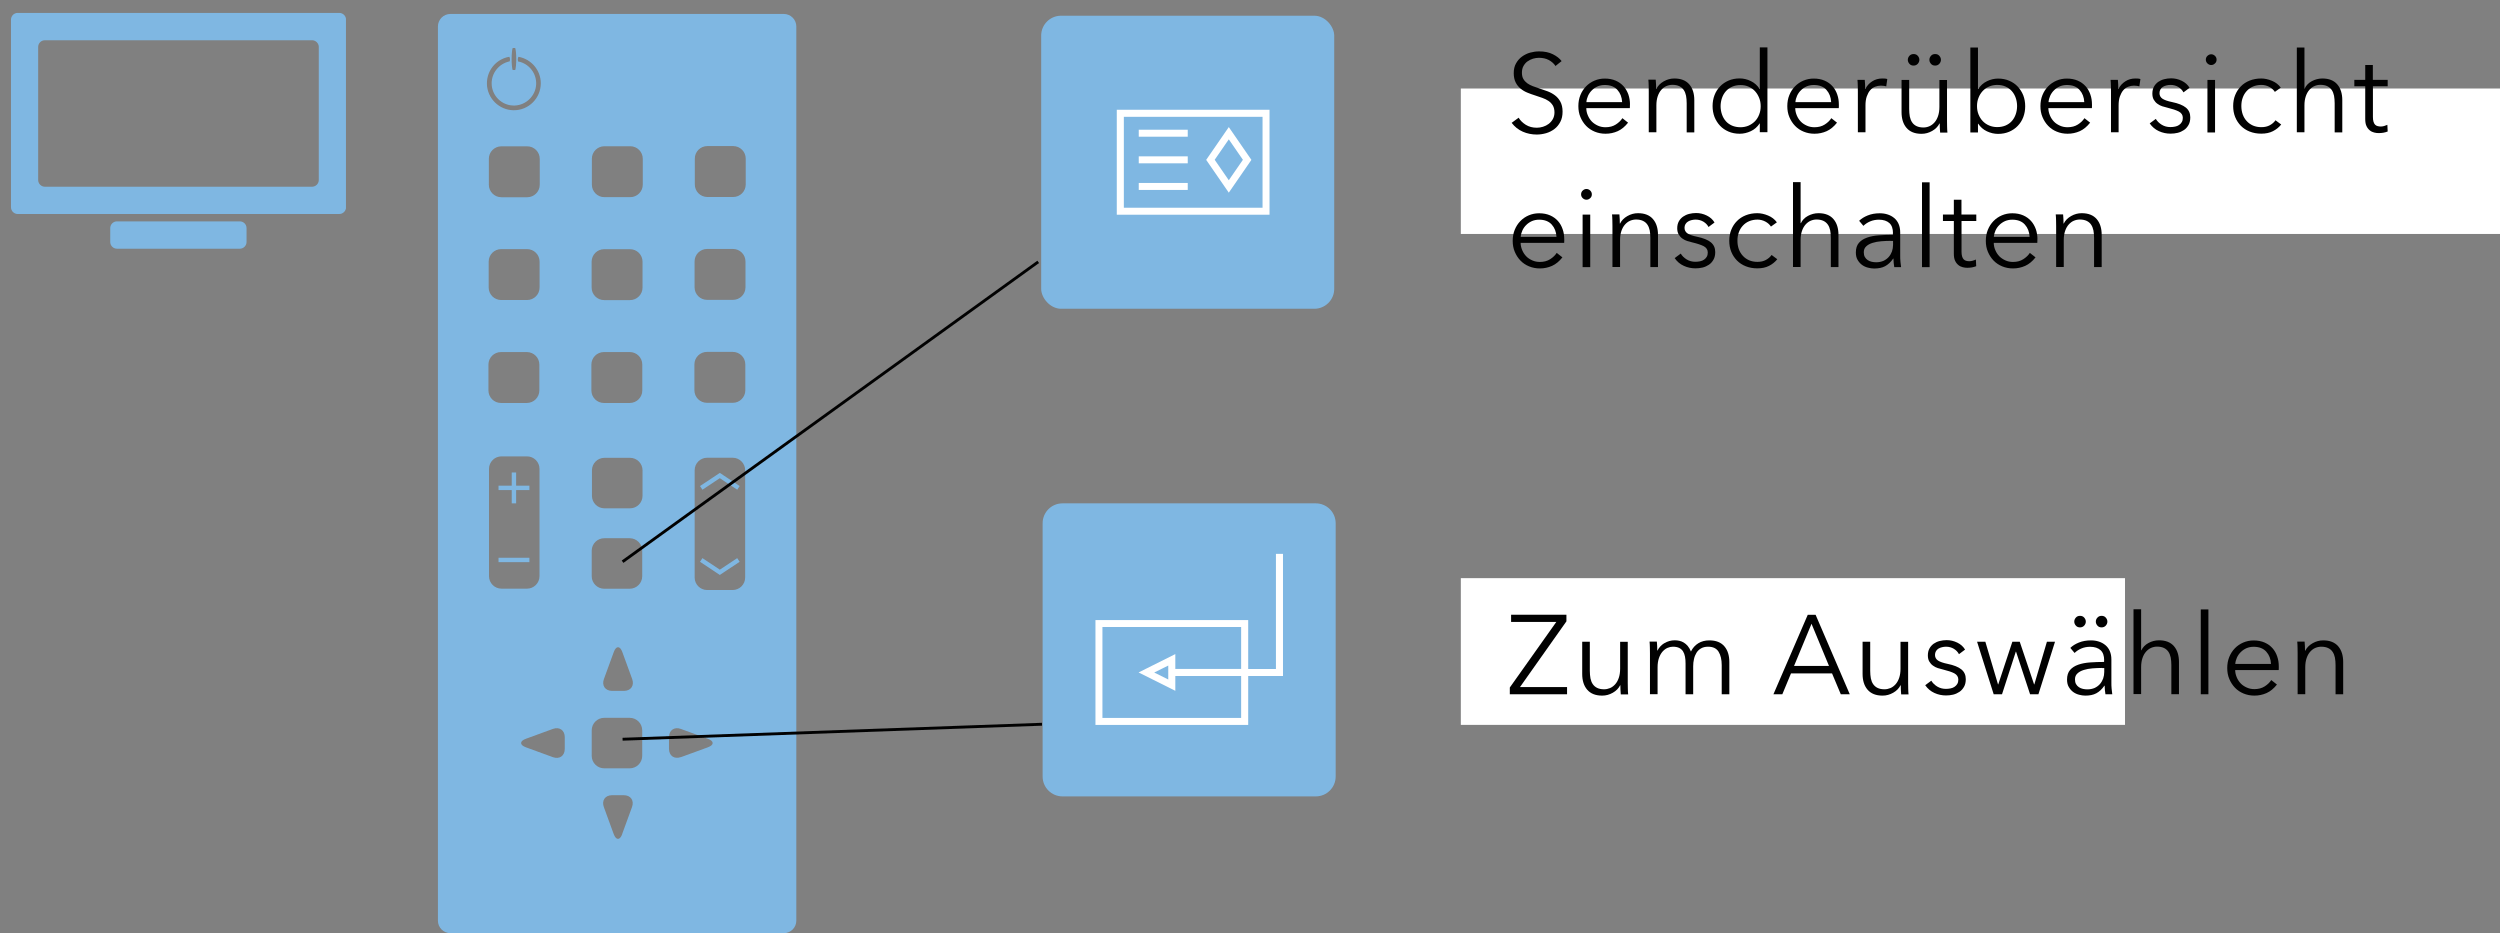 <?xml version="1.0" encoding="UTF-8"?>
<svg xmlns="http://www.w3.org/2000/svg" xmlns:xlink="http://www.w3.org/1999/xlink" version="1.1" viewBox="0 0 311.81 116.4">
  <rect x="0" y="0" width="311.81" height="116.4" fill="#808080" stroke="none"/>
  <defs>
    <clipPath id="clippath">
      <rect x="1.36" y="1.61" width="41.79" height="29.4" fill="none"></rect>
    </clipPath>
    <clipPath id="clippath-1">
      <rect x="125.6" y="58.36" width="40.99" height="44.45" fill="none"></rect>
    </clipPath>
    <clipPath id="clippath-2">
      <rect x="125.6" width="41.15" height="44.45" fill="none"></rect>
    </clipPath>
    <clipPath id="clippath-3">
      <rect x="54.61" y="1.74" width="46.65" height="114.65" fill="none"></rect>
    </clipPath>
  </defs>
  <g>
    <g id="Ebene_1">
      <g clip-path="url(#clippath)">
        <path d="M14.6,27.61h15.31c.46,0,.84.37.84.84v1.73c0,.46-.37.84-.84.84h-15.32c-.46,0-.84-.37-.84-.84v-1.73c0-.46.37-.84.84-.84Z" fill="#7fb7e2"></path>
        <path d="M2.2,1.61c-.46,0-.83.38-.83.84v23.4c0,.46.38.84.83.84h40.12c.46,0,.84-.38.84-.84V2.45c0-.46-.38-.84-.84-.84H2.2ZM39.76,22.45c0,.46-.38.84-.84.84H5.6c-.46,0-.84-.38-.84-.84V5.85c0-.46.38-.83.84-.83h33.32c.46,0,.84.38.84.83v16.61Z" fill="#7fb7e2"></path>
      </g>
      <g clip-path="url(#clippath-1)">
        <path d="M132.52,62.78h31.59c1.37,0,2.48,1.11,2.48,2.48v31.59c0,1.37-1.11,2.48-2.48,2.48h-31.59c-1.37,0-2.48-1.11-2.48-2.48v-31.59c0-1.37,1.11-2.48,2.48-2.48Z" fill="#7fb7e2"></path>
        <path d="M37.28-1.22c-1.36,0-2.48,1.12-2.48,2.48v176.8c0,1.36,1.12,2.48,2.48,2.48h65.91c1.36,0,2.48-1.12,2.48-2.48V1.26c0-1.36-1.11-2.48-2.48-2.48H37.28ZM49.38,7.68c0-.93.09-1.91.21-2.16h.51c.11.26.21,1.23.21,2.16s-.1,1.91-.21,2.16h-.51c-.12-.26-.21-1.23-.21-2.16M48.79,7.27l.14-.03c.07.14.13.36.13.49s-.03.33-.07.44l-.1.02c-1.97.44-3.44,2.19-3.44,4.29,0,2.49,2.07,4.5,4.58,4.4,2.25-.09,4.09-1.9,4.21-4.15.12-2.21-1.39-4.09-3.44-4.54l-.1-.02c-.04-.11-.07-.31-.07-.44s.06-.35.13-.49l.14.03c2.44.49,4.27,2.64,4.27,5.22,0,2.97-2.43,5.37-5.41,5.33-2.84-.04-5.17-2.35-5.24-5.18-.07-2.64,1.79-4.87,4.27-5.37M47.36,35.01c-1.36,0-2.48-1.12-2.48-2.48v-5.12c0-1.36,1.12-2.48,2.48-2.48h5.12c1.36,0,2.48,1.11,2.48,2.48v5.12c0,1.36-1.12,2.48-2.48,2.48h-5.12ZM52.45,45.27c1.36,0,2.48,1.12,2.48,2.48v5.12c0,1.36-1.12,2.48-2.48,2.48h-5.12c-1.36,0-2.48-1.11-2.48-2.48v-5.12c0-1.36,1.12-2.48,2.48-2.48h5.12ZM44.81,68.09c0-1.36,1.12-2.48,2.48-2.48h5.12c1.36,0,2.48,1.11,2.48,2.48v5.12c0,1.36-1.12,2.48-2.48,2.48h-5.12c-1.36,0-2.48-1.11-2.48-2.48v-5.12ZM44.92,88.73c0-1.36,1.12-2.48,2.48-2.48h5.05c1.36,0,2.48,1.11,2.48,2.48v21.21c0,1.36-1.12,2.48-2.48,2.48h-5.05c-1.36,0-2.48-1.11-2.48-2.48v-21.21ZM59.89,144.08c0,1.36-1.05,2.1-2.33,1.63l-5.35-1.94c-1.28-.47-1.28-1.23,0-1.69l5.35-1.94c1.28-.47,2.33.27,2.33,1.63v2.32ZM65.16,68.09c0-1.36,1.11-2.48,2.48-2.48h5.12c1.36,0,2.48,1.11,2.48,2.48v5.12c0,1.36-1.12,2.48-2.48,2.48h-5.12c-1.36,0-2.48-1.11-2.48-2.48v-5.12ZM71.26,160.91c-.46,1.28-1.23,1.28-1.69,0l-1.94-5.35c-.46-1.28.27-2.33,1.63-2.33h2.32c1.36,0,2.1,1.05,1.63,2.33l-1.95,5.35ZM75.2,145.45c0,1.36-1.12,2.48-2.48,2.48h-5.05c-1.36,0-2.48-1.11-2.48-2.48v-5.05c0-1.36,1.12-2.48,2.48-2.48h5.05c1.36,0,2.48,1.11,2.48,2.48v5.05ZM69.26,132.62c-1.36,0-2.1-1.05-1.63-2.33l1.94-5.35c.47-1.28,1.23-1.28,1.69,0l1.94,5.35c.46,1.28-.27,2.33-1.63,2.33h-2.32ZM75.2,109.94c0,1.36-1.12,2.48-2.48,2.48h-5.05c-1.36,0-2.48-1.11-2.48-2.48v-5.05c0-1.36,1.12-2.48,2.48-2.48h5.05c1.36,0,2.48,1.12,2.48,2.48v5.05ZM75.28,94.04c0,1.36-1.11,2.48-2.48,2.48h-5.05c-1.36,0-2.48-1.12-2.48-2.48v-5.05c0-1.36,1.11-2.48,2.48-2.48h5.05c1.36,0,2.48,1.12,2.48,2.48v5.05ZM75.28,52.87c0,1.36-1.11,2.48-2.48,2.48h-5.12c-1.36,0-2.48-1.11-2.48-2.48v-5.12c0-1.36,1.12-2.48,2.48-2.48h5.12c1.36,0,2.48,1.12,2.48,2.48v5.12ZM75.31,32.53c0,1.36-1.11,2.48-2.48,2.48h-5.12c-1.36,0-2.48-1.12-2.48-2.48v-5.12c0-1.36,1.12-2.48,2.48-2.48h5.12c1.36,0,2.48,1.11,2.48,2.48v5.12ZM82.84,145.72c-1.28.47-2.33-.27-2.33-1.63v-2.32c0-1.36,1.05-2.1,2.33-1.63l5.35,1.94c1.28.47,1.28,1.23,0,1.69l-5.35,1.94ZM95.55,110.21c0,1.36-1.12,2.48-2.48,2.48h-5.05c-1.36,0-2.48-1.11-2.48-2.48v-21.21c0-1.36,1.11-2.48,2.48-2.48h5.05c1.36,0,2.48,1.12,2.48,2.48v21.21ZM95.59,73.18c0,1.36-1.11,2.48-2.48,2.48h-5.12c-1.36,0-2.48-1.11-2.48-2.48v-5.12c0-1.36,1.12-2.48,2.48-2.48h5.12c1.36,0,2.48,1.12,2.48,2.48v5.12ZM95.63,52.84c0,1.36-1.12,2.48-2.48,2.48h-5.12c-1.36,0-2.48-1.11-2.48-2.48v-5.12c0-1.36,1.11-2.48,2.48-2.48h5.12c1.36,0,2.48,1.12,2.48,2.48v5.12ZM95.66,32.49c0,1.36-1.12,2.48-2.48,2.48h-5.12c-1.36,0-2.48-1.12-2.48-2.48v-5.12c0-1.36,1.12-2.48,2.48-2.48h5.12c1.36,0,2.48,1.12,2.48,2.48v5.12Z" fill="#7fb7e2"></path>
        <path d="M132.18,3.22h31.59c1.37,0,2.48,1.11,2.48,2.48v31.59c0,1.37-1.11,2.48-2.48,2.48h-31.59c-1.37,0-2.48-1.11-2.48-2.48V5.69c0-1.37,1.11-2.48,2.48-2.48Z" fill="#7fb7e2"></path>
        <path d="M158.18,28.03h-19.05v-13.09h19.05v13.09ZM140,27.16h17.3v-11.34h-17.3v11.34Z" fill="#fff"></path>
        <rect x="141.87" y="17.43" width="6.11" height=".87" fill="#fff"></rect>
        <rect x="141.87" y="20.75" width="6.11" height=".87" fill="#fff"></rect>
        <rect x="141.87" y="24.07" width="6.11" height=".87" fill="#fff"></rect>
        <path d="M153.1,25.28l-2.82-4.09,2.82-4.09,2.82,4.09-2.82,4.09ZM151.34,21.19l1.76,2.55,1.76-2.55-1.76-2.55-1.76,2.55Z" fill="#fff"></path>
        <path d="M160.01,69.08h-.87v14.36h-3.46v-6.1h-19.05v13.08h19.05v-6.11h4.34v-15.23ZM154.8,89.54h-17.3v-11.34h17.3v5.23h-8.21v-1.85l-4.58,2.29,4.58,2.29v-1.85h8.21v5.23ZM145.71,83v1.75l-1.75-.87,1.75-.87Z" fill="#fff"></path>
        <polyline points="94.22 92.48 90.55 90.04 86.88 92.48" fill="none" stroke="#7fb7e2" stroke-miterlimit="10" stroke-width=".87"></polyline>
        <polyline points="86.88 106.72 90.55 109.17 94.22 106.72" fill="none" stroke="#7fb7e2" stroke-miterlimit="10" stroke-width=".87"></polyline>
        <line x1="52.9" y1="106.72" x2="46.79" y2="106.72" fill="none" stroke="#7fb7e2" stroke-miterlimit="10" stroke-width=".87"></line>
        <line x1="49.85" y1="89.43" x2="49.85" y2="95.54" fill="none" stroke="#7fb7e2" stroke-miterlimit="10" stroke-width=".87"></line>
        <line x1="52.9" y1="92.48" x2="46.79" y2="92.48" fill="none" stroke="#7fb7e2" stroke-miterlimit="10" stroke-width=".87"></line>
      </g>
      <g clip-path="url(#clippath-2)">
        <path d="M132.68,61.53h31.59c1.37,0,2.48,1.11,2.48,2.48v31.59c0,1.37-1.11,2.48-2.48,2.48h-31.59c-1.37,0-2.48-1.11-2.48-2.48v-31.59c0-1.37,1.11-2.48,2.48-2.48Z" fill="#7fb7e2"></path>
        <path d="M37.44-2.47c-1.36,0-2.48,1.12-2.48,2.48v176.8c0,1.36,1.12,2.48,2.48,2.48h65.91c1.36,0,2.48-1.12,2.48-2.48V0c0-1.36-1.11-2.48-2.48-2.48H37.44ZM49.54,6.43c0-.93.09-1.91.21-2.16h.51c.11.26.21,1.23.21,2.16s-.1,1.91-.21,2.16h-.51c-.12-.26-.21-1.23-.21-2.16M48.95,6.01l.14-.03c.07.14.13.36.13.49s-.03.33-.07.44l-.1.02c-1.97.44-3.44,2.19-3.44,4.29,0,2.49,2.07,4.5,4.58,4.4,2.25-.09,4.09-1.9,4.21-4.15.12-2.21-1.39-4.09-3.44-4.54l-.1-.02c-.04-.11-.07-.31-.07-.44s.06-.35.13-.49l.14.03c2.44.49,4.27,2.64,4.27,5.22,0,2.97-2.43,5.37-5.41,5.33-2.84-.04-5.17-2.35-5.24-5.18-.07-2.64,1.79-4.87,4.27-5.37M47.52,33.76c-1.36,0-2.48-1.12-2.48-2.48v-5.12c0-1.36,1.12-2.48,2.48-2.48h5.12c1.36,0,2.48,1.11,2.48,2.48v5.12c0,1.36-1.12,2.48-2.48,2.48h-5.12ZM52.61,44.02c1.36,0,2.48,1.12,2.48,2.48v5.12c0,1.36-1.12,2.48-2.48,2.48h-5.12c-1.36,0-2.48-1.11-2.48-2.48v-5.12c0-1.36,1.12-2.48,2.48-2.48h5.12ZM44.97,66.84c0-1.36,1.12-2.48,2.48-2.48h5.12c1.36,0,2.48,1.11,2.48,2.48v5.12c0,1.36-1.12,2.48-2.48,2.48h-5.12c-1.36,0-2.48-1.11-2.48-2.48v-5.12ZM45.08,87.48c0-1.36,1.12-2.48,2.48-2.48h5.05c1.36,0,2.48,1.11,2.48,2.48v21.21c0,1.36-1.12,2.48-2.48,2.48h-5.05c-1.36,0-2.48-1.11-2.48-2.48v-21.21ZM60.05,142.83c0,1.36-1.05,2.1-2.33,1.63l-5.35-1.94c-1.28-.47-1.28-1.23,0-1.69l5.35-1.94c1.28-.47,2.33.27,2.33,1.63v2.32ZM65.32,66.84c0-1.36,1.11-2.48,2.48-2.48h5.12c1.36,0,2.48,1.11,2.48,2.48v5.12c0,1.36-1.12,2.48-2.48,2.48h-5.12c-1.36,0-2.48-1.11-2.48-2.48v-5.12ZM71.42,159.66c-.46,1.28-1.23,1.28-1.69,0l-1.94-5.35c-.46-1.28.27-2.33,1.63-2.33h2.32c1.36,0,2.1,1.05,1.63,2.33l-1.95,5.35ZM75.36,144.2c0,1.36-1.12,2.48-2.48,2.48h-5.05c-1.36,0-2.48-1.11-2.48-2.48v-5.05c0-1.36,1.12-2.48,2.48-2.48h5.05c1.36,0,2.48,1.11,2.48,2.48v5.05ZM69.42,131.36c-1.36,0-2.1-1.05-1.63-2.33l1.94-5.35c.47-1.28,1.23-1.28,1.69,0l1.94,5.35c.46,1.28-.27,2.33-1.63,2.33h-2.32ZM75.36,108.69c0,1.36-1.12,2.48-2.48,2.48h-5.05c-1.36,0-2.48-1.11-2.48-2.48v-5.05c0-1.36,1.12-2.48,2.48-2.48h5.05c1.36,0,2.48,1.12,2.48,2.48v5.05ZM75.44,92.79c0,1.36-1.11,2.48-2.48,2.48h-5.05c-1.36,0-2.48-1.12-2.48-2.48v-5.05c0-1.36,1.11-2.48,2.48-2.48h5.05c1.36,0,2.48,1.12,2.48,2.48v5.05ZM75.44,51.62c0,1.36-1.11,2.48-2.48,2.48h-5.12c-1.36,0-2.48-1.11-2.48-2.48v-5.12c0-1.36,1.12-2.48,2.48-2.48h5.12c1.36,0,2.48,1.12,2.48,2.48v5.12ZM75.47,31.28c0,1.36-1.11,2.48-2.48,2.48h-5.12c-1.36,0-2.48-1.12-2.48-2.48v-5.12c0-1.36,1.12-2.48,2.48-2.48h5.12c1.36,0,2.48,1.11,2.48,2.48v5.12ZM83,144.46c-1.28.47-2.33-.27-2.33-1.63v-2.32c0-1.36,1.05-2.1,2.33-1.63l5.35,1.94c1.28.47,1.28,1.23,0,1.69l-5.35,1.94ZM95.71,108.96c0,1.36-1.12,2.48-2.48,2.48h-5.05c-1.36,0-2.48-1.11-2.48-2.48v-21.21c0-1.36,1.11-2.48,2.48-2.48h5.05c1.36,0,2.48,1.12,2.48,2.48v21.21ZM95.75,71.93c0,1.36-1.11,2.48-2.48,2.48h-5.12c-1.36,0-2.48-1.11-2.48-2.48v-5.12c0-1.36,1.12-2.48,2.48-2.48h5.12c1.36,0,2.48,1.12,2.48,2.48v5.12ZM95.79,51.59c0,1.36-1.12,2.48-2.48,2.48h-5.12c-1.36,0-2.48-1.11-2.48-2.48v-5.12c0-1.36,1.11-2.48,2.48-2.48h5.12c1.36,0,2.48,1.12,2.48,2.48v5.12ZM95.82,31.24c0,1.36-1.12,2.48-2.48,2.48h-5.12c-1.36,0-2.48-1.12-2.48-2.48v-5.12c0-1.36,1.12-2.48,2.48-2.48h5.12c1.36,0,2.48,1.12,2.48,2.48v5.12Z" fill="#7fb7e2"></path>
        <rect x="129.86" y="1.96" width="36.55" height="36.55" rx="2.48" ry="2.48" fill="#7fb7e2"></rect>
        <path d="M158.34,26.78h-19.05v-13.09h19.05v13.09ZM140.17,25.91h17.3v-11.34h-17.3v11.34Z" fill="#fff"></path>
        <rect x="142.03" y="16.18" width="6.11" height=".87" fill="#fff"></rect>
        <rect x="142.03" y="19.5" width="6.11" height=".87" fill="#fff"></rect>
        <rect x="142.03" y="22.82" width="6.11" height=".87" fill="#fff"></rect>
        <path d="M153.26,24.03l-2.82-4.09,2.82-4.09,2.82,4.09-2.82,4.09ZM151.5,19.93l1.76,2.55,1.76-2.55-1.76-2.55-1.76,2.55Z" fill="#fff"></path>
        <path d="M160.17,67.83h-.87v14.36h-3.46v-6.1h-19.05v13.08h19.05v-6.11h4.34v-15.23ZM154.96,88.29h-17.3v-11.34h17.3v5.23h-8.21v-1.85l-4.58,2.29,4.58,2.29v-1.85h8.21v5.23ZM145.87,81.75v1.75l-1.75-.87,1.75-.87Z" fill="#fff"></path>
        <polyline points="94.38 91.23 90.71 88.78 87.04 91.23" fill="none" stroke="#7fb7e2" stroke-miterlimit="10" stroke-width=".87"></polyline>
        <polyline points="87.04 105.47 90.71 107.92 94.38 105.47" fill="none" stroke="#7fb7e2" stroke-miterlimit="10" stroke-width=".87"></polyline>
        <line x1="53.06" y1="105.47" x2="46.95" y2="105.47" fill="none" stroke="#7fb7e2" stroke-miterlimit="10" stroke-width=".87"></line>
        <line x1="50.01" y1="88.18" x2="50.01" y2="94.28" fill="none" stroke="#7fb7e2" stroke-miterlimit="10" stroke-width=".87"></line>
        <line x1="53.06" y1="91.23" x2="46.95" y2="91.23" fill="none" stroke="#7fb7e2" stroke-miterlimit="10" stroke-width=".87"></line>
      </g>
      <g clip-path="url(#clippath-3)">
        <path d="M116.26,42.12h19.93c.86,0,1.56.7,1.56,1.56v19.93c0,.86-.7,1.56-1.56,1.56h-19.93c-.86,0-1.56-.7-1.56-1.56v-19.93c0-.86.7-1.56,1.56-1.56Z" fill="#7fb7e2"></path>
        <path d="M56.18,1.74c-.86,0-1.56.7-1.56,1.56v111.53c0,.86.7,1.56,1.56,1.56h41.58c.86,0,1.56-.7,1.56-1.56V3.3c0-.86-.7-1.56-1.56-1.56h-41.58ZM63.81,7.36c0-.59.06-1.2.13-1.37h.32c.07.16.13.78.13,1.37s-.06,1.2-.13,1.37h-.32c-.07-.16-.13-.78-.13-1.37M63.44,7.1l.09-.02c.05.09.08.23.08.31s-.02.21-.05.28h-.07c-1.24.29-2.17,1.4-2.17,2.72,0,1.57,1.31,2.84,2.89,2.77,1.42-.06,2.58-1.2,2.66-2.62.07-1.39-.88-2.58-2.17-2.86h-.07c-.03-.08-.05-.21-.05-.29s.04-.22.08-.31l.09.02c1.54.31,2.7,1.67,2.7,3.29,0,1.87-1.53,3.39-3.41,3.36-1.79-.03-3.26-1.48-3.31-3.27-.04-1.67,1.13-3.07,2.69-3.38M62.53,24.6c-.86,0-1.56-.7-1.56-1.56v-3.23c0-.86.7-1.56,1.56-1.56h3.23c.86,0,1.56.7,1.56,1.56v3.23c0,.86-.7,1.56-1.56,1.56h-3.23ZM65.74,31.07c.86,0,1.56.7,1.56,1.56v3.23c0,.86-.7,1.56-1.56,1.56h-3.23c-.86,0-1.56-.7-1.56-1.56v-3.23c0-.86.7-1.56,1.56-1.56h3.23ZM60.92,45.47c0-.86.7-1.56,1.56-1.56h3.23c.86,0,1.56.7,1.56,1.56v3.23c0,.86-.7,1.56-1.56,1.56h-3.23c-.86,0-1.56-.7-1.56-1.56v-3.23ZM60.99,58.48c0-.86.7-1.56,1.56-1.56h3.18c.86,0,1.56.7,1.56,1.56v13.38c0,.86-.7,1.56-1.56,1.56h-3.18c-.86,0-1.56-.7-1.56-1.56v-13.38ZM70.44,93.41c0,.86-.66,1.32-1.47,1.03l-3.37-1.23c-.81-.29-.81-.78,0-1.07l3.37-1.23c.81-.29,1.47.17,1.47,1.03v1.46ZM73.76,45.47c0-.86.7-1.56,1.56-1.56h3.23c.86,0,1.56.7,1.56,1.56v3.23c0,.86-.7,1.56-1.56,1.56h-3.23c-.86,0-1.56-.7-1.56-1.56v-3.23ZM77.61,104.02c-.29.81-.77.81-1.07,0l-1.23-3.37c-.29-.81.17-1.47,1.03-1.47h1.46c.86,0,1.32.66,1.03,1.47l-1.23,3.37ZM80.1,94.27c0,.86-.7,1.56-1.56,1.56h-3.18c-.86,0-1.56-.7-1.56-1.56v-3.18c0-.86.7-1.56,1.56-1.56h3.18c.86,0,1.56.7,1.56,1.56v3.18ZM76.35,86.17c-.86,0-1.32-.66-1.03-1.47l1.23-3.37c.29-.81.78-.81,1.07,0l1.23,3.37c.29.81-.17,1.47-1.03,1.47h-1.46ZM80.1,71.87c0,.86-.7,1.56-1.56,1.56h-3.18c-.86,0-1.56-.7-1.56-1.56v-3.18c0-.86.7-1.56,1.56-1.56h3.18c.86,0,1.56.7,1.56,1.56v3.18ZM80.14,61.84c0,.86-.7,1.56-1.56,1.56h-3.19c-.86,0-1.56-.7-1.56-1.56v-3.18c0-.86.7-1.56,1.56-1.56h3.19c.86,0,1.56.7,1.56,1.56v3.18ZM80.14,35.87c0,.86-.7,1.56-1.56,1.56h-3.23c-.86,0-1.56-.7-1.56-1.56v-3.23c0-.86.7-1.56,1.56-1.56h3.23c.86,0,1.56.7,1.56,1.56v3.23ZM80.17,23.03c0,.86-.7,1.56-1.56,1.56h-3.23c-.86,0-1.56-.7-1.56-1.56v-3.23c0-.86.7-1.56,1.56-1.56h3.23c.86,0,1.56.7,1.56,1.56v3.23ZM84.91,94.43c-.81.29-1.47-.17-1.47-1.03v-1.46c0-.86.66-1.32,1.47-1.03l3.37,1.23c.81.29.81.78,0,1.07l-3.37,1.23ZM92.94,72.03c0,.86-.7,1.56-1.56,1.56h-3.18c-.86,0-1.56-.7-1.56-1.56v-13.38c0-.86.7-1.56,1.56-1.56h3.18c.86,0,1.56.7,1.56,1.56v13.38ZM92.96,48.68c0,.86-.7,1.56-1.56,1.56h-3.23c-.86,0-1.56-.7-1.56-1.56v-3.23c0-.86.7-1.56,1.56-1.56h3.23c.86,0,1.56.7,1.56,1.56v3.23ZM92.98,35.84c0,.86-.7,1.56-1.56,1.56h-3.23c-.86,0-1.56-.7-1.56-1.56v-3.23c0-.86.7-1.56,1.56-1.56h3.23c.86,0,1.56.7,1.56,1.56v3.23ZM93.01,23.01c0,.86-.7,1.56-1.56,1.56h-3.23c-.86,0-1.56-.7-1.56-1.56v-3.23c0-.86.7-1.56,1.56-1.56h3.23c.86,0,1.56.7,1.56,1.56v3.23Z" fill="#7fb7e2"></path>
        <path d="M116.04,4.54h19.93c.86,0,1.56.7,1.56,1.56v19.93c0,.86-.7,1.56-1.56,1.56h-19.93c-.86,0-1.56-.7-1.56-1.56V6.1c0-.86.7-1.56,1.56-1.56Z" fill="#7fb7e2"></path>
        <path d="M132.44,20.2h-12.02v-8.26h12.02v8.26ZM120.98,19.64h10.91v-7.15h-10.91v7.15Z" fill="#fff"></path>
        <rect x="122.15" y="13.51" width="3.85" height=".55" fill="#fff"></rect>
        <rect x="122.15" y="15.6" width="3.85" height=".55" fill="#fff"></rect>
        <rect x="122.15" y="17.7" width="3.85" height=".55" fill="#fff"></rect>
        <path d="M129.24,18.46l-1.78-2.58,1.78-2.58,1.78,2.58-1.78,2.58ZM128.13,15.88l1.11,1.61,1.11-1.61-1.11-1.61-1.11,1.61Z" fill="#fff"></path>
        <path d="M133.6,46.09h-.55v9.06h-2.18v-3.85h-12.02v8.25h12.02v-3.85h2.74v-9.61ZM130.31,59h-10.91v-7.15h10.91v3.3h-5.18v-1.17l-2.89,1.44,2.89,1.44v-1.17h5.18v3.3ZM124.58,54.87v1.1l-1.1-.55,1.1-.55Z" fill="#fff"></path>
        <polyline points="92.1 60.85 89.78 59.31 87.46 60.85" fill="none" stroke="#7fb7e2" stroke-miterlimit="10" stroke-width=".55"></polyline>
        <polyline points="87.46 69.84 89.78 71.38 92.1 69.84" fill="none" stroke="#7fb7e2" stroke-miterlimit="10" stroke-width=".55"></polyline>
        <line x1="66.03" y1="69.84" x2="62.18" y2="69.84" fill="none" stroke="#7fb7e2" stroke-miterlimit="10" stroke-width=".55"></line>
        <line x1="64.1" y1="58.93" x2="64.1" y2="62.78" fill="none" stroke="#7fb7e2" stroke-miterlimit="10" stroke-width=".55"></line>
        <line x1="66.03" y1="60.85" x2="62.18" y2="60.85" fill="none" stroke="#7fb7e2" stroke-miterlimit="10" stroke-width=".55"></line>
      </g>
      <line x1="77.65" y1="70.06" x2="129.49" y2="32.66" fill="none" stroke="#010101" stroke-width=".36"></line>
      <line x1="77.65" y1="92.2" x2="129.96" y2="90.33" fill="none" stroke="#010101" stroke-width=".36"></line>
      <rect x="182.2" y="11.04" width="129.61" height="18.14" fill="#fff"></rect>
      <g>
        <path d="M193.99,8.2c-.21-.3-.49-.54-.83-.72s-.74-.27-1.22-.27c-.24,0-.49.04-.74.11-.25.08-.48.19-.69.34-.21.15-.37.35-.5.58-.13.23-.19.51-.19.83s.06.58.18.78c.12.21.28.38.48.53s.43.26.68.36c.26.09.52.19.8.28.34.11.69.23,1.04.36.35.13.66.3.94.51.28.21.51.48.68.8s.27.73.27,1.23-.09.92-.28,1.28-.43.66-.74.89c-.3.23-.65.41-1.03.52-.39.11-.78.17-1.17.17-.3,0-.6-.03-.9-.09s-.58-.15-.85-.27c-.27-.12-.52-.27-.76-.46-.23-.19-.44-.4-.62-.64l.87-.64c.21.36.52.65.9.89.39.24.84.36,1.37.36.25,0,.51-.04.77-.12.26-.08.5-.2.71-.36s.38-.36.52-.6c.13-.24.2-.52.2-.83,0-.34-.07-.63-.2-.86-.14-.23-.32-.42-.54-.57-.22-.15-.48-.28-.77-.38-.29-.1-.59-.21-.91-.31-.33-.1-.65-.22-.97-.35s-.6-.3-.85-.51-.46-.47-.61-.78c-.15-.31-.23-.69-.23-1.13,0-.48.09-.89.29-1.23.19-.34.44-.63.75-.85.31-.22.65-.39,1.02-.49s.74-.15,1.11-.15c.67,0,1.25.12,1.72.36.48.24.83.52,1.08.85l-.8.64Z" fill="#010101"></path>
        <path d="M203.29,13.04v.21c0,.07,0,.15-.01.24h-5.43c0,.33.07.63.2.92.12.29.29.54.5.76.21.21.47.38.76.51s.6.19.94.19c.5,0,.92-.11,1.28-.34.36-.23.63-.49.82-.79l.71.56c-.39.49-.82.85-1.29,1.06-.47.21-.98.32-1.52.32-.49,0-.94-.09-1.35-.26s-.77-.41-1.07-.72c-.3-.31-.53-.67-.71-1.09s-.26-.88-.26-1.37.08-.95.25-1.37c.17-.42.4-.78.7-1.09.3-.31.65-.55,1.05-.72s.83-.26,1.3-.26c.51,0,.97.09,1.36.26s.72.41.98.7c.26.29.46.64.6,1.03.13.39.2.81.2,1.26ZM202.32,12.74c-.03-.62-.23-1.13-.59-1.53-.37-.41-.89-.61-1.58-.61-.32,0-.61.06-.88.17-.27.12-.51.28-.71.48-.21.2-.37.43-.49.69s-.19.53-.21.8h4.47Z" fill="#010101"></path>
        <path d="M206.51,9.96c.02.18.03.37.04.59,0,.21.01.39.01.53h.03c.19-.38.49-.69.91-.93.42-.24.86-.36,1.33-.36.83,0,1.45.25,1.87.74.42.49.62,1.15.62,1.96v4.02h-.95v-3.63c0-.34-.03-.66-.08-.94-.06-.28-.15-.52-.29-.72-.14-.2-.32-.36-.55-.47-.23-.11-.52-.17-.86-.17-.25,0-.5.05-.74.15-.24.1-.45.26-.64.47s-.34.48-.45.8c-.11.32-.17.7-.17,1.14v3.36h-.95v-5.11c0-.18,0-.41-.01-.69,0-.28-.02-.53-.04-.76h.91Z" fill="#010101"></path>
        <path d="M219.46,15.41c-.28.42-.64.74-1.09.95-.45.21-.91.32-1.39.32-.51,0-.98-.09-1.39-.27-.42-.18-.77-.42-1.06-.73-.29-.31-.52-.67-.69-1.09-.16-.42-.24-.87-.24-1.36s.08-.94.24-1.36c.16-.42.39-.78.69-1.09.29-.31.65-.55,1.06-.73.42-.18.88-.27,1.39-.27.48,0,.94.11,1.39.33.45.22.81.54,1.09.97h.03v-5.17h.95v10.58h-.95v-1.11h-.03ZM214.6,13.24c0,.36.06.71.17,1.03.11.32.27.6.48.84.21.24.47.42.78.56.31.13.66.2,1.05.2.36,0,.7-.07,1.01-.2.31-.14.57-.32.8-.55.22-.23.4-.51.52-.83.13-.32.19-.67.19-1.04s-.06-.72-.19-1.04c-.13-.32-.3-.6-.52-.84-.22-.24-.49-.42-.8-.56-.31-.14-.64-.2-1.01-.2-.39,0-.74.07-1.05.21s-.57.33-.78.57c-.21.24-.37.52-.48.84-.11.32-.17.67-.17,1.03Z" fill="#010101"></path>
        <path d="M229.35,13.04v.21c0,.07,0,.15-.01.24h-5.43c0,.33.08.63.2.92.12.29.29.54.5.76s.47.38.76.51.6.19.94.19c.49,0,.92-.11,1.28-.34.36-.23.63-.49.82-.79l.71.56c-.39.49-.82.85-1.29,1.06-.47.21-.98.32-1.52.32-.49,0-.94-.09-1.35-.26-.42-.17-.77-.41-1.07-.72-.3-.31-.53-.67-.71-1.09s-.26-.88-.26-1.37.08-.95.25-1.37c.17-.42.4-.78.7-1.09.3-.31.65-.55,1.05-.72.4-.17.83-.26,1.3-.26.51,0,.97.09,1.36.26.39.17.72.41.98.7.26.29.46.64.59,1.03.14.39.2.81.2,1.26ZM228.39,12.74c-.03-.62-.23-1.13-.59-1.53-.37-.41-.89-.61-1.58-.61-.32,0-.61.06-.88.17-.27.12-.51.28-.71.48-.21.2-.37.43-.49.69-.12.26-.19.53-.21.8h4.47Z" fill="#010101"></path>
        <path d="M231.71,10.72c0-.28-.02-.53-.04-.76h.91c.02.18.03.37.04.59,0,.21.01.39.01.53h.03c.19-.38.47-.69.84-.93.37-.24.79-.36,1.26-.36.12,0,.23,0,.33.01.1,0,.2.03.3.06l-.13.91c-.06-.02-.15-.04-.28-.06s-.26-.03-.39-.03c-.25,0-.49.05-.73.14-.23.09-.44.24-.61.44s-.31.46-.42.77c-.11.31-.16.69-.16,1.12v3.35h-.95v-5.11c0-.18,0-.41-.01-.69Z" fill="#010101"></path>
        <path d="M241.98,16.52c-.02-.18-.03-.37-.04-.59,0-.21-.01-.39-.01-.53h-.03c-.19.38-.49.69-.91.93-.42.24-.86.36-1.33.36-.83,0-1.45-.25-1.87-.74-.42-.49-.62-1.15-.62-1.96v-4.02h.95v3.63c0,.34.03.66.08.94.06.28.15.52.29.72.13.2.32.36.55.47s.52.17.86.17c.25,0,.5-.05.73-.15.24-.1.45-.26.64-.47.19-.21.34-.48.45-.8.11-.32.17-.7.17-1.14v-3.36h.95v5.11c0,.18,0,.41.01.69,0,.28.02.53.04.76h-.91ZM237.95,7.46c0-.19.07-.35.2-.5.13-.14.3-.22.52-.22s.39.07.52.22c.13.14.2.31.2.5s-.07.35-.2.5c-.13.14-.3.22-.52.22s-.39-.07-.52-.22c-.13-.15-.2-.31-.2-.5ZM240.64,7.46c0-.19.07-.35.2-.5s.3-.22.52-.22.39.07.52.22.2.31.2.5-.07.35-.2.5c-.13.14-.3.22-.52.22s-.39-.07-.52-.22c-.13-.15-.2-.31-.2-.5Z" fill="#010101"></path>
        <path d="M246.7,15.41v1.11h-.95V5.93h.95v5.17h.03c.28-.43.64-.75,1.09-.97.45-.22.91-.33,1.39-.33.51,0,.98.09,1.39.27.42.18.77.42,1.06.73.29.31.52.67.69,1.09.16.42.24.87.24,1.36s-.08.94-.24,1.36c-.16.42-.39.78-.69,1.09-.29.31-.65.55-1.06.73-.42.18-.88.27-1.39.27-.48,0-.94-.11-1.39-.32-.45-.21-.81-.53-1.09-.95h-.03ZM251.58,13.24c0-.36-.06-.71-.17-1.03-.11-.32-.27-.6-.48-.84-.21-.24-.47-.43-.78-.57s-.66-.21-1.05-.21c-.36,0-.7.07-1.01.2-.31.13-.57.32-.8.56-.22.24-.4.52-.52.84-.13.32-.19.67-.19,1.04s.06.72.19,1.04c.13.32.3.6.52.83.22.23.49.42.8.55.31.13.64.2,1.01.2.39,0,.74-.07,1.05-.2.31-.14.57-.32.78-.56.21-.24.37-.52.48-.84.11-.32.17-.67.17-1.03Z" fill="#010101"></path>
        <path d="M260.92,13.04v.21c0,.07,0,.15-.01.24h-5.43c0,.33.08.63.2.92.12.29.29.54.5.76s.47.38.76.51.6.19.94.19c.49,0,.92-.11,1.28-.34.36-.23.63-.49.82-.79l.71.56c-.39.49-.82.85-1.29,1.06-.47.21-.98.32-1.52.32-.49,0-.94-.09-1.35-.26-.42-.17-.77-.41-1.07-.72-.3-.31-.53-.67-.71-1.09s-.26-.88-.26-1.37.08-.95.25-1.37c.17-.42.4-.78.7-1.09.3-.31.65-.55,1.05-.72.4-.17.83-.26,1.3-.26.51,0,.97.09,1.36.26.39.17.72.41.98.7.26.29.46.64.59,1.03.14.39.2.81.2,1.26ZM259.96,12.74c-.03-.62-.23-1.13-.59-1.53-.37-.41-.89-.61-1.58-.61-.32,0-.61.06-.88.17-.27.12-.51.28-.71.48-.21.2-.37.43-.49.69-.12.26-.19.53-.21.8h4.47Z" fill="#010101"></path>
        <path d="M263.28,10.72c0-.28-.02-.53-.04-.76h.91c.02.18.03.37.04.59,0,.21.01.39.01.53h.03c.19-.38.47-.69.84-.93.37-.24.79-.36,1.26-.36.12,0,.23,0,.33.01.1,0,.2.03.3.06l-.13.91c-.06-.02-.15-.04-.28-.06s-.26-.03-.39-.03c-.25,0-.5.05-.73.14-.23.09-.44.24-.61.44s-.31.46-.42.77c-.11.31-.16.69-.16,1.12v3.35h-.95v-5.11c0-.18,0-.41-.01-.69Z" fill="#010101"></path>
        <path d="M272.33,11.52c-.14-.27-.35-.49-.64-.67-.28-.17-.61-.26-.97-.26-.17,0-.34.02-.5.06-.17.04-.32.1-.45.18s-.24.19-.31.32c-.08.13-.12.29-.12.46,0,.31.13.54.38.71.25.16.65.3,1.19.41.78.16,1.35.39,1.72.69.37.3.55.71.55,1.22,0,.37-.07.69-.22.95-.15.26-.33.47-.57.63s-.5.28-.79.35c-.29.07-.59.1-.89.1-.5,0-.98-.1-1.44-.31s-.85-.53-1.15-.97l.76-.56c.17.29.42.53.74.73.33.2.69.29,1.08.29.21,0,.4-.02.59-.06.19-.04.35-.1.49-.2.14-.09.25-.21.34-.36s.13-.32.13-.54c0-.34-.17-.6-.5-.78-.33-.17-.81-.33-1.43-.48-.2-.05-.4-.11-.62-.17-.22-.07-.42-.17-.61-.31-.19-.13-.34-.31-.46-.51s-.18-.46-.18-.77c0-.34.07-.62.2-.86.13-.24.31-.43.52-.59.22-.15.47-.27.75-.34.28-.07.57-.11.87-.11.46,0,.9.1,1.33.31.43.21.75.5.97.87l-.73.55Z" fill="#010101"></path>
        <path d="M276.46,7.44c0,.2-.07.36-.21.48-.14.13-.29.19-.46.19s-.32-.06-.46-.19c-.14-.13-.21-.29-.21-.48s.07-.36.21-.48c.14-.13.29-.19.46-.19s.32.06.46.19c.14.13.21.29.21.48ZM276.27,16.52h-.95v-6.55h.95v6.55Z" fill="#010101"></path>
        <path d="M283.73,11.46c-.16-.25-.39-.46-.69-.62s-.63-.25-.99-.25c-.38,0-.73.07-1.04.2-.31.13-.57.32-.79.56-.22.24-.39.52-.5.84-.12.32-.17.67-.17,1.04s.06.72.17,1.04c.12.32.28.6.5.83.21.24.48.42.78.56.31.13.65.2,1.04.2.42,0,.77-.08,1.06-.24.29-.16.53-.36.71-.62l.71.53c-.28.35-.62.62-1.03.83s-.89.31-1.46.31c-.53,0-1.01-.09-1.44-.26-.43-.17-.79-.41-1.1-.72-.3-.31-.54-.67-.71-1.09s-.25-.88-.25-1.37.08-.95.25-1.37c.17-.42.4-.78.71-1.09.3-.31.67-.55,1.1-.72.43-.17.91-.26,1.44-.26.44,0,.88.1,1.34.29s.82.47,1.1.85l-.74.53Z" fill="#010101"></path>
        <path d="M287.45,11.04c.18-.38.47-.69.88-.91.41-.22.85-.34,1.32-.34.83,0,1.45.25,1.87.74.42.49.62,1.15.62,1.96v4.02h-.95v-3.63c0-.34-.03-.66-.08-.94-.06-.28-.15-.52-.29-.72-.14-.2-.32-.36-.55-.47s-.52-.17-.86-.17c-.25,0-.5.05-.73.15-.24.1-.45.26-.64.47s-.34.48-.45.8c-.11.32-.17.7-.17,1.14v3.36h-.95V5.93h.95v5.11h.03Z" fill="#010101"></path>
        <path d="M297.81,10.76h-1.85v3.82c0,.24.02.44.07.6.05.16.11.28.2.37s.19.15.32.18c.12.03.25.05.39.05.13,0,.27-.02.41-.06s.28-.09.41-.15l.04.83c-.17.07-.34.11-.53.15-.18.03-.38.05-.59.05-.18,0-.36-.02-.56-.07-.2-.05-.38-.13-.55-.27s-.31-.31-.41-.53c-.11-.22-.16-.52-.16-.88v-4.09h-1.36v-.8h1.36v-1.85h.95v1.85h1.85v.8Z" fill="#010101"></path>
        <path d="M195.1,29.84v.21c0,.07,0,.15-.01.24h-5.43c0,.33.08.63.2.92.12.29.29.54.5.76s.47.38.76.51.6.19.94.19c.49,0,.92-.11,1.28-.34.36-.23.63-.49.82-.79l.71.56c-.39.49-.82.85-1.29,1.06-.47.21-.98.32-1.52.32-.49,0-.94-.09-1.35-.26-.42-.17-.77-.41-1.07-.72-.3-.31-.53-.67-.71-1.09s-.26-.88-.26-1.37.08-.95.25-1.37c.17-.42.4-.78.7-1.09.3-.31.65-.55,1.05-.72.4-.17.83-.26,1.3-.26.51,0,.97.09,1.36.26.39.17.72.41.98.7.26.29.46.64.59,1.03.14.39.2.81.2,1.26ZM194.13,29.54c-.03-.62-.23-1.13-.59-1.53-.37-.41-.89-.61-1.58-.61-.32,0-.61.06-.88.17-.27.12-.51.28-.71.48-.21.2-.37.43-.49.69-.12.26-.19.53-.21.8h4.47Z" fill="#010101"></path>
        <path d="M198.54,24.24c0,.2-.07.36-.21.48-.14.13-.29.19-.46.19s-.32-.06-.46-.19c-.14-.13-.21-.29-.21-.48s.07-.36.21-.48c.14-.13.29-.19.46-.19s.32.06.46.19c.14.13.21.29.21.48ZM198.34,33.32h-.95v-6.55h.95v6.55Z" fill="#010101"></path>
        <path d="M201.98,26.76c.02.18.03.37.04.59,0,.21.01.39.01.53h.03c.19-.38.49-.69.91-.93.42-.24.86-.36,1.33-.36.83,0,1.45.25,1.87.74.42.49.62,1.15.62,1.96v4.02h-.95v-3.63c0-.34-.03-.66-.08-.94-.06-.28-.15-.52-.29-.72-.13-.2-.32-.36-.55-.47s-.52-.17-.86-.17c-.25,0-.5.05-.74.15s-.45.26-.64.47c-.19.21-.34.48-.45.8s-.17.7-.17,1.14v3.36h-.95v-5.11c0-.18,0-.41-.01-.69,0-.28-.02-.53-.04-.76h.91Z" fill="#010101"></path>
        <path d="M213.1,28.32c-.14-.27-.35-.49-.64-.67-.29-.17-.61-.26-.97-.26-.17,0-.34.02-.5.06-.17.04-.32.1-.45.18-.13.08-.24.19-.32.32-.08.13-.12.29-.12.46,0,.31.13.54.38.71.25.16.65.3,1.19.41.77.16,1.35.39,1.71.69.37.3.55.71.55,1.22,0,.37-.07.69-.22.95s-.33.47-.57.63-.5.28-.79.35c-.29.07-.59.1-.89.1-.5,0-.98-.1-1.44-.31-.47-.21-.85-.53-1.15-.97l.76-.56c.17.29.42.53.74.73.33.2.69.29,1.08.29.21,0,.4-.02.59-.06.19-.04.35-.1.49-.2.14-.09.25-.21.34-.36s.13-.32.13-.54c0-.34-.17-.6-.5-.78-.33-.17-.81-.33-1.44-.48-.2-.05-.4-.11-.62-.17-.22-.07-.42-.17-.61-.31-.19-.13-.34-.31-.46-.51-.12-.21-.18-.46-.18-.77,0-.34.07-.62.2-.86.13-.24.31-.43.53-.59.22-.15.47-.27.75-.34.28-.07.57-.11.87-.11.46,0,.9.1,1.33.31.43.21.75.5.97.87l-.73.55Z" fill="#010101"></path>
        <path d="M220.88,28.26c-.16-.25-.39-.46-.69-.62s-.63-.25-.99-.25c-.38,0-.73.07-1.04.2-.31.13-.57.32-.79.56-.22.24-.39.52-.5.84-.12.32-.17.67-.17,1.04s.06.72.17,1.04c.12.32.28.6.5.83.21.24.48.42.78.56.31.13.65.2,1.04.2.42,0,.77-.08,1.06-.24.29-.16.53-.36.71-.62l.71.53c-.28.35-.62.62-1.03.83s-.89.31-1.46.31c-.53,0-1.01-.09-1.44-.26-.43-.17-.79-.41-1.1-.72-.3-.31-.54-.67-.71-1.09s-.25-.88-.25-1.37.08-.95.25-1.37c.17-.42.4-.78.71-1.09.3-.31.67-.55,1.1-.72.43-.17.91-.26,1.44-.26.44,0,.88.1,1.34.29s.82.47,1.1.85l-.74.53Z" fill="#010101"></path>
        <path d="M224.61,27.84c.18-.38.47-.69.88-.91.41-.22.85-.34,1.32-.34.83,0,1.45.25,1.87.74.42.49.62,1.15.62,1.96v4.02h-.95v-3.63c0-.34-.03-.66-.08-.94-.06-.28-.15-.52-.29-.72-.14-.2-.32-.36-.55-.47s-.52-.17-.86-.17c-.25,0-.5.05-.73.15-.24.1-.45.26-.64.47s-.34.48-.45.8c-.11.32-.17.7-.17,1.14v3.36h-.95v-10.58h.95v5.11h.03Z" fill="#010101"></path>
        <path d="M236.1,29.08c0-.57-.15-.99-.45-1.26s-.73-.42-1.3-.42c-.39,0-.76.07-1.09.21s-.62.33-.85.56l-.53-.63c.27-.27.63-.49,1.07-.67.44-.18.95-.27,1.5-.27.35,0,.69.05.99.15.31.1.58.25.81.44s.42.44.55.74.2.65.2,1.05v2.87c0,.25,0,.51.03.78.02.27.05.5.08.69h-.85c-.03-.16-.05-.33-.07-.52-.02-.19-.03-.37-.03-.55h-.03c-.3.44-.64.75-1.01.95s-.83.29-1.37.29c-.25,0-.51-.04-.78-.11-.27-.07-.51-.18-.73-.34-.22-.16-.4-.37-.55-.62s-.22-.56-.22-.93c0-.51.13-.91.38-1.2s.6-.51,1.03-.66c.43-.15.92-.24,1.48-.28s1.13-.06,1.73-.06v-.21ZM235.82,30.04c-.39,0-.79.02-1.18.05-.4.03-.76.1-1.08.2-.32.1-.59.24-.79.43-.21.19-.31.43-.31.74,0,.23.04.43.13.59.09.16.21.29.36.39.15.1.32.17.5.21s.37.06.55.06c.34,0,.63-.06.9-.17.26-.12.48-.28.66-.48.18-.2.31-.43.41-.69.09-.26.14-.54.14-.83v-.49h-.28Z" fill="#010101"></path>
        <path d="M240.67,33.32h-.95v-10.58h.95v10.58Z" fill="#010101"></path>
        <path d="M246.5,27.56h-1.85v3.82c0,.24.02.44.07.6.05.16.11.28.2.37.09.09.19.15.31.18.12.03.25.05.39.05.13,0,.27-.02.41-.06.15-.04.28-.09.41-.15l.04.83c-.17.07-.34.11-.52.15-.18.03-.38.05-.59.05-.18,0-.36-.02-.56-.07-.2-.05-.38-.13-.55-.27s-.31-.31-.41-.53c-.11-.22-.16-.52-.16-.88v-4.09h-1.36v-.8h1.36v-1.85h.95v1.85h1.85v.8Z" fill="#010101"></path>
        <path d="M254.11,29.84v.21c0,.07,0,.15-.01.24h-5.43c0,.33.07.63.2.92.12.29.29.54.5.76.21.21.47.38.76.51s.6.19.94.19c.5,0,.92-.11,1.28-.34.36-.23.63-.49.82-.79l.71.56c-.39.49-.82.85-1.29,1.06-.47.21-.98.32-1.52.32-.49,0-.94-.09-1.35-.26s-.77-.41-1.07-.72c-.3-.31-.53-.67-.71-1.09s-.26-.88-.26-1.37.08-.95.25-1.37c.17-.42.4-.78.7-1.09.3-.31.65-.55,1.05-.72s.83-.26,1.3-.26c.51,0,.97.09,1.36.26s.72.41.98.7c.26.29.46.64.6,1.03.13.39.2.81.2,1.26ZM253.14,29.54c-.03-.62-.23-1.13-.59-1.53-.37-.41-.89-.61-1.58-.61-.32,0-.61.06-.88.17-.27.12-.51.28-.71.48-.21.2-.37.43-.49.69s-.19.53-.21.8h4.47Z" fill="#010101"></path>
        <path d="M257.32,26.76c.02.18.03.37.04.59,0,.21.01.39.01.53h.03c.19-.38.49-.69.91-.93.42-.24.86-.36,1.33-.36.83,0,1.45.25,1.87.74.42.49.62,1.15.62,1.96v4.02h-.95v-3.63c0-.34-.03-.66-.08-.94-.06-.28-.15-.52-.29-.72-.13-.2-.32-.36-.55-.47s-.52-.17-.86-.17c-.25,0-.5.05-.74.15s-.45.26-.64.47c-.19.21-.34.48-.45.8s-.17.7-.17,1.14v3.36h-.95v-5.11c0-.18,0-.41-.01-.69,0-.28-.02-.53-.04-.76h.91Z" fill="#010101"></path>
      </g>
      <rect x="182.2" y="72.11" width="82.84" height="18.3" fill="#fff"></rect>
      <g>
        <path d="M195.36,77.51l-5.78,8.18h5.87v.9h-7.14v-.84l5.8-8.18h-5.64v-.9h6.9v.84Z" fill="#010101"></path>
        <path d="M202.15,86.59c-.02-.18-.03-.37-.04-.59,0-.21-.01-.39-.01-.53h-.03c-.19.38-.49.69-.91.93-.42.24-.86.36-1.33.36-.83,0-1.45-.25-1.87-.74-.42-.49-.62-1.15-.62-1.96v-4.02h.95v3.63c0,.34.03.66.08.94.06.28.15.52.29.72.14.2.32.36.55.47.23.11.51.17.86.17.25,0,.5-.05.74-.15s.45-.26.64-.47.34-.48.45-.8.17-.7.17-1.14v-3.36h.95v5.11c0,.18,0,.41.01.69,0,.28.02.53.04.76h-.91Z" fill="#010101"></path>
        <path d="M207.6,80.22c.39-.24.82-.36,1.29-.36.18,0,.36.02.55.06.19.04.38.11.56.22.18.11.35.25.5.43.15.18.29.41.4.69.22-.45.53-.79.92-1.03.39-.24.85-.36,1.38-.36.83,0,1.45.25,1.87.74.42.49.62,1.15.62,1.96v4.02h-.95v-3.63c0-.69-.13-1.25-.39-1.67s-.69-.63-1.31-.63c-.35,0-.64.07-.88.21s-.43.32-.57.55-.25.49-.31.78c-.07.29-.1.59-.1.9v3.49h-.95v-3.82c0-.32-.02-.61-.07-.87-.05-.26-.13-.48-.25-.67-.12-.18-.28-.32-.48-.42-.21-.1-.47-.15-.78-.15-.22,0-.45.05-.68.15s-.43.26-.62.47c-.18.21-.33.48-.44.8s-.17.7-.17,1.14v3.36h-.95v-5.11c0-.18,0-.41-.01-.69,0-.28-.02-.53-.04-.76h.91c.02.18.03.37.04.59,0,.21.01.39.01.53h.03c.19-.38.47-.69.86-.93Z" fill="#010101"></path>
        <path d="M222.3,86.59h-1.11l4.28-9.91h.98l4.26,9.91h-1.12l-1.09-2.6h-5.12l-1.08,2.6ZM223.75,83.06h4.37l-2.18-5.26-2.18,5.26Z" fill="#010101"></path>
        <path d="M237.12,86.59c-.02-.18-.03-.37-.04-.59,0-.21-.01-.39-.01-.53h-.03c-.19.38-.49.69-.91.93-.42.24-.86.36-1.33.36-.83,0-1.45-.25-1.87-.74-.42-.49-.62-1.15-.62-1.96v-4.02h.95v3.63c0,.34.03.66.08.94.06.28.15.52.29.72.14.2.32.36.55.47.23.11.51.17.86.17.25,0,.5-.05.74-.15s.45-.26.64-.47.34-.48.45-.8.17-.7.17-1.14v-3.36h.95v5.11c0,.18,0,.41.01.69,0,.28.02.53.04.76h-.91Z" fill="#010101"></path>
        <path d="M244.33,81.59c-.14-.27-.35-.49-.64-.67-.28-.17-.61-.26-.97-.26-.17,0-.34.02-.5.06-.17.04-.32.1-.45.18s-.24.19-.31.32c-.08.13-.12.29-.12.46,0,.31.13.54.38.71.25.16.65.3,1.19.41.78.16,1.35.39,1.72.69.37.3.55.71.55,1.22,0,.37-.07.69-.22.95-.15.26-.33.47-.57.63s-.5.28-.79.35c-.29.07-.59.1-.89.1-.5,0-.98-.1-1.44-.31s-.85-.53-1.15-.97l.76-.56c.17.29.42.53.74.73.33.2.69.29,1.08.29.21,0,.4-.02.59-.06.19-.04.35-.1.49-.2.14-.09.25-.21.34-.36s.13-.32.13-.54c0-.34-.17-.6-.5-.78-.33-.17-.81-.33-1.43-.48-.2-.05-.4-.11-.62-.17-.22-.07-.42-.17-.61-.31-.19-.13-.34-.31-.46-.51s-.18-.46-.18-.77c0-.34.07-.62.2-.86.13-.24.31-.43.52-.59.22-.15.47-.27.75-.34.28-.07.57-.11.87-.11.46,0,.9.1,1.33.31.43.21.75.5.97.87l-.73.55Z" fill="#010101"></path>
        <path d="M247.62,80.04l1.58,5.32h.03l1.76-5.32h.92l1.79,5.32h.03l1.57-5.32h1.01l-2.07,6.55h-1.04l-1.75-5.31h-.03l-1.72,5.31h-1.04l-2.07-6.55h1.02Z" fill="#010101"></path>
        <path d="M262.44,82.35c0-.57-.15-.99-.45-1.26s-.73-.42-1.3-.42c-.39,0-.76.07-1.09.21s-.62.33-.85.56l-.53-.63c.27-.27.63-.49,1.07-.67.44-.18.95-.27,1.5-.27.35,0,.69.05.99.15.31.1.58.25.81.44s.42.44.55.74.2.65.2,1.05v2.87c0,.25,0,.51.03.78.02.27.05.5.08.69h-.85c-.03-.16-.05-.33-.07-.52-.02-.19-.03-.37-.03-.55h-.03c-.3.44-.64.75-1.01.95s-.83.29-1.37.29c-.25,0-.51-.04-.78-.11-.27-.07-.51-.18-.73-.34-.22-.16-.4-.37-.55-.62s-.22-.56-.22-.93c0-.51.13-.91.38-1.2s.6-.51,1.03-.66c.43-.15.92-.24,1.48-.28s1.13-.06,1.73-.06v-.21ZM258.71,77.53c0-.19.07-.35.2-.5s.3-.22.52-.22.39.07.52.22.2.31.2.5-.07.35-.2.5c-.13.14-.3.22-.52.22s-.39-.07-.52-.22c-.13-.15-.2-.31-.2-.5ZM262.16,83.31c-.39,0-.79.02-1.18.05-.4.03-.76.1-1.08.2-.32.1-.59.24-.79.43-.21.19-.31.43-.31.74,0,.23.04.43.13.59.09.16.21.29.36.39.15.1.32.17.5.21s.37.06.55.06c.34,0,.63-.06.9-.17.26-.12.48-.28.66-.48.18-.2.31-.43.41-.69.09-.26.14-.54.14-.83v-.49h-.28ZM261.4,77.53c0-.19.06-.35.2-.5s.3-.22.52-.22.39.07.52.22.2.31.2.5-.07.35-.2.5c-.13.14-.3.22-.52.22s-.39-.07-.52-.22c-.13-.15-.2-.31-.2-.5Z" fill="#010101"></path>
        <path d="M267.08,81.11c.18-.38.47-.69.88-.91.41-.22.85-.34,1.32-.34.83,0,1.45.25,1.87.74.42.49.62,1.15.62,1.96v4.02h-.95v-3.63c0-.34-.03-.66-.08-.94-.06-.28-.15-.52-.29-.72-.14-.2-.32-.36-.55-.47s-.52-.17-.86-.17c-.25,0-.5.05-.73.15-.24.1-.45.26-.64.47s-.34.48-.45.8c-.11.32-.17.7-.17,1.14v3.36h-.95v-10.58h.95v5.11h.03Z" fill="#010101"></path>
        <path d="M275.44,86.59h-.95v-10.58h.95v10.58Z" fill="#010101"></path>
        <path d="M284.22,83.12v.21c0,.07,0,.15-.01.24h-5.43c0,.33.08.63.2.92.12.29.29.54.5.76s.47.38.76.51.6.19.94.19c.49,0,.92-.11,1.28-.34.36-.23.63-.49.82-.79l.71.56c-.39.49-.82.85-1.29,1.06-.47.21-.98.32-1.52.32-.49,0-.94-.09-1.35-.26-.42-.17-.77-.41-1.07-.72-.3-.31-.53-.67-.71-1.09s-.26-.88-.26-1.37.08-.95.25-1.37c.17-.42.4-.78.7-1.09.3-.31.65-.55,1.05-.72.4-.17.83-.26,1.3-.26.51,0,.97.09,1.36.26.39.17.72.41.98.7.26.29.46.64.59,1.03.14.39.2.81.2,1.26ZM283.25,82.81c-.03-.62-.23-1.13-.59-1.53-.37-.41-.89-.61-1.58-.61-.32,0-.61.06-.88.17-.27.12-.51.28-.71.48-.21.2-.37.43-.49.69-.12.26-.19.53-.21.8h4.47Z" fill="#010101"></path>
        <path d="M287.44,80.04c.02.18.03.37.04.59,0,.21.01.39.01.53h.03c.19-.38.49-.69.91-.93.42-.24.86-.36,1.33-.36.83,0,1.45.25,1.87.74.42.49.62,1.15.62,1.96v4.02h-.95v-3.63c0-.34-.03-.66-.08-.94-.06-.28-.15-.52-.29-.72-.13-.2-.32-.36-.55-.47s-.52-.17-.86-.17c-.25,0-.5.05-.74.15s-.45.26-.64.47c-.19.21-.34.48-.45.8s-.17.7-.17,1.14v3.36h-.95v-5.11c0-.18,0-.41-.01-.69,0-.28-.02-.53-.04-.76h.91Z" fill="#010101"></path>
      </g>
    </g>
  </g>
</svg>
